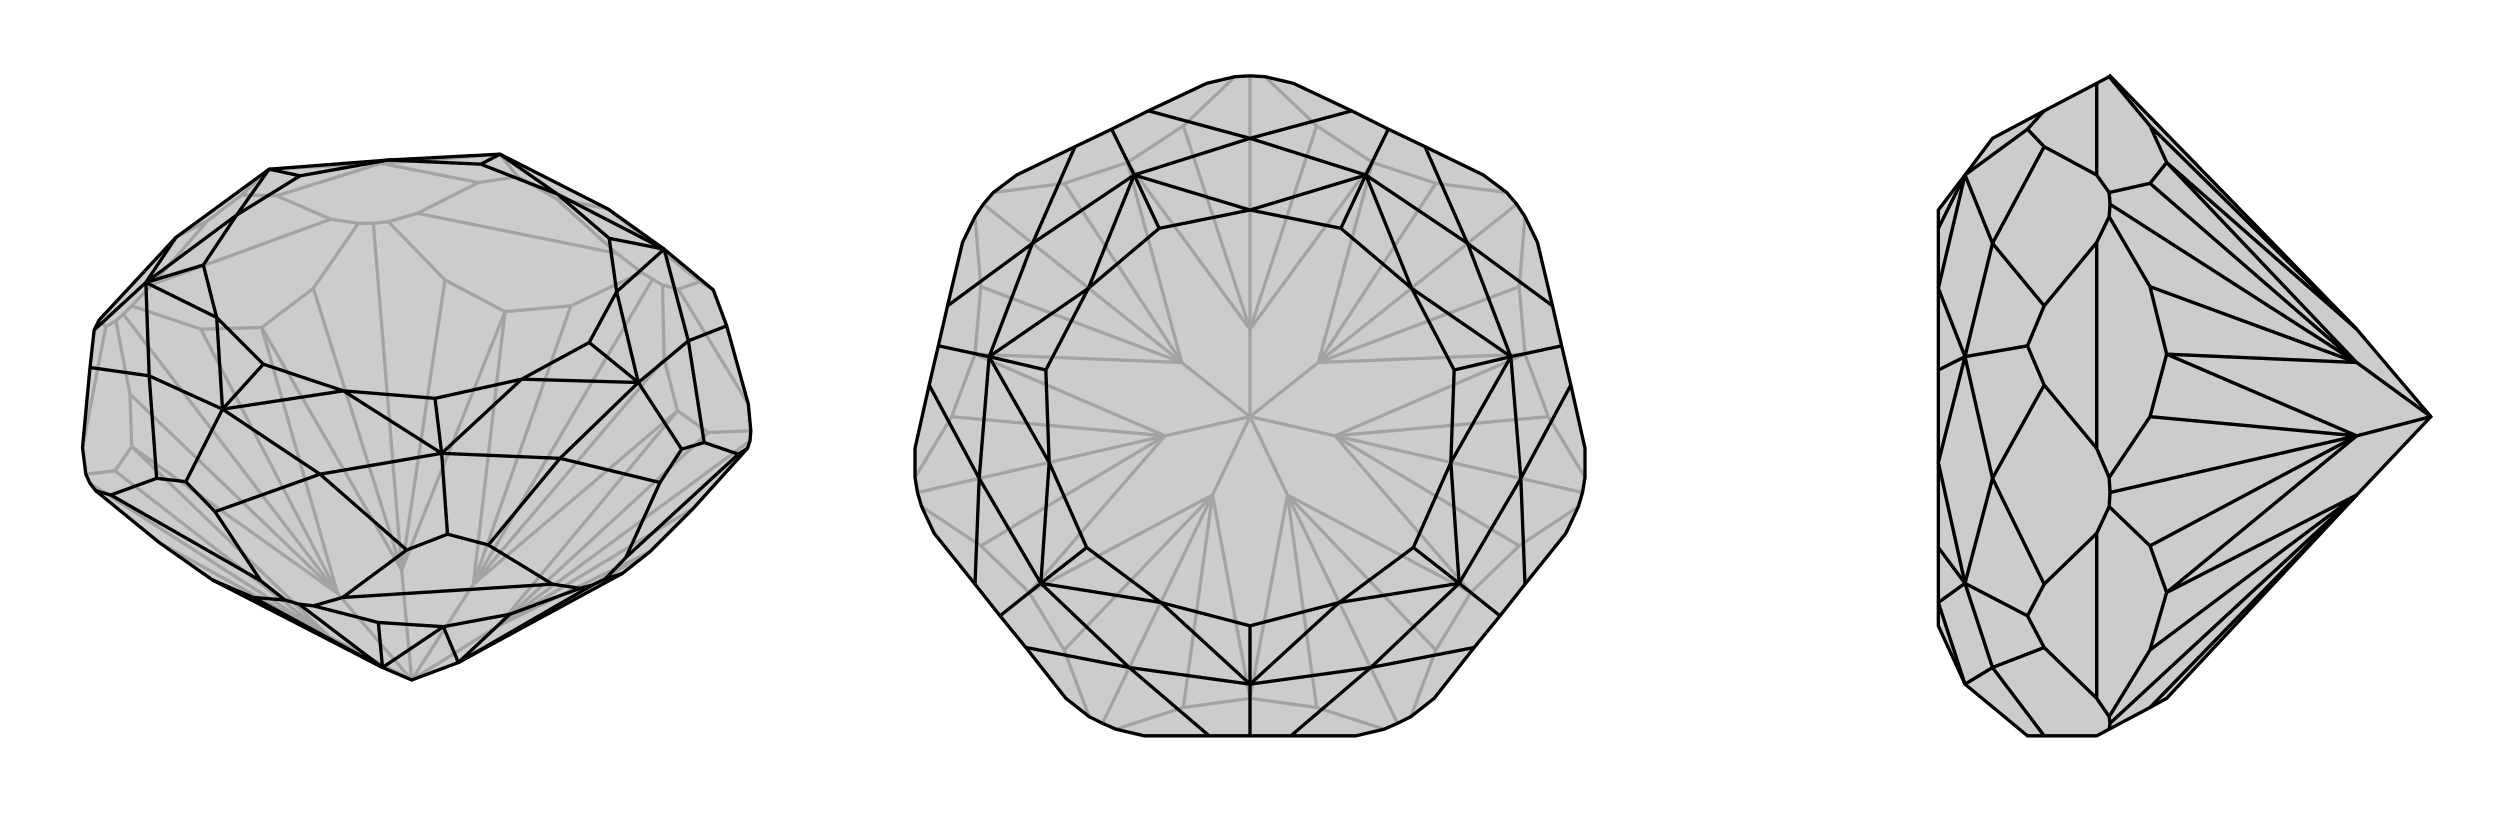 <svg xmlns="http://www.w3.org/2000/svg" viewBox="0 0 3000 1000">
    <g stroke="currentColor" stroke-width="4" fill="none" transform="translate(-6 -24)">
        <path fill="currentColor" stroke="none" fill-opacity=".2" d="M261,720L465,825L500,840L556,819L753,712L786,686L838,634L903,562L906,553L907,541L904,509L878,415L862,372L803,323L736,275L606,209L472,216L329,227L217,309L125,408L119,420L114,465L105,561L109,593L114,604L121,613L197,675z" />
<path stroke-opacity=".2" d="M820,371L904,509M746,328L507,280M189,365L403,287M105,561L133,416M803,455L801,366M856,543L907,541M604,775L906,553M540,360L472,290M691,391L776,351M574,725L789,359M247,419L164,391M382,370L436,292M488,708L454,292M144,589L109,593M401,788L114,604M162,497L145,409M411,736L154,401M197,675L401,788M838,634L604,775M856,543L819,517M856,543L604,775M803,455L819,517M803,455L574,725M691,391L612,398M574,725L691,391M540,360L612,398M540,360L488,708M382,370L320,417M488,708L382,370M247,419L320,417M247,419L411,736M162,497L164,560M411,736L162,497M144,589L164,560M401,788L144,589M401,788L261,720M556,819L786,686M604,775L786,686M604,775L819,517M574,725L819,517M604,775L500,840M574,725L612,398M488,708L612,398M574,725L500,840M488,708L320,417M411,736L320,417M488,708L500,840M411,736L164,560M401,788L164,560M401,788L500,840M411,736L500,840M820,371L846,362M746,328L673,262M820,371L801,366M746,328L776,351M801,366L789,359M776,351L789,359M189,365L255,289M133,416L125,408M189,365L164,391M133,416L145,409M164,391L154,401M145,409L154,401M507,280L580,243M403,287L338,259M507,280L472,290M403,287L436,292M472,290L454,292M436,292L454,292M846,362L862,372M846,362L736,275M673,262L627,236M673,262L736,275M255,289L296,258M255,289L217,309M580,243L627,236M580,243L463,220M627,236L606,209M338,259L296,258M338,259L463,220M296,258L329,227M463,220L606,209M463,220L329,227" />
<path d="M261,720L465,825L500,840L556,819L753,712L786,686L838,634L903,562L906,553L907,541L904,509L878,415L862,372L803,323L736,275L606,209L472,216L329,227L217,309L125,408L119,420L114,465L105,561L109,593L114,604L121,613L197,675z" />
<path d="M319,721L139,618M669,725L417,741M892,569L757,693M310,741L348,744M618,761L702,730M460,771L382,751M465,825L365,749M753,712L732,719M556,819L717,726M310,741L261,720M310,741L465,825M460,771L538,776M465,825L460,771M618,761L538,776M618,761L556,819M465,825L538,776M556,819L538,776M892,569L851,555M892,569L903,562M669,725L592,678M757,693L798,603M669,725L702,730M757,693L732,719M702,730L717,726M732,719L717,726M319,721L264,638M417,741L494,684M319,721L348,744M417,741L382,751M348,744L365,749M382,751L365,749M139,618L194,598M139,618L121,613M851,555L824,563M851,555L832,433M878,415L832,433M592,678L543,665M592,678L678,574M798,603L824,563M798,603L678,574M824,563L772,483M264,638L229,602M264,638L390,593M494,684L543,665M494,684L390,593M543,665L536,568M114,465L185,475M194,598L229,602M194,598L185,475M229,602L273,515M119,420L181,363M832,433L772,483M832,433L803,323M678,574L536,568M678,574L772,483M390,593L273,515M390,593L536,568M185,475L181,363M185,475L273,515M217,309L181,363M803,323L675,257M606,209L675,257M772,483L746,374M803,323L746,374M803,323L737,310M536,568L632,479M772,483L632,479M772,483L713,435M273,515L418,493M536,568L418,493M536,568L528,502M181,363L266,405M273,515L266,405M273,515L322,461M329,227L290,282M181,363L290,282M181,363L250,342M606,209L583,221M329,227L366,235M675,257L737,310M675,257L583,221M746,374L713,435M746,374L737,310M632,479L528,502M632,479L713,435M418,493L322,461M418,493L528,502M266,405L250,342M266,405L322,461M290,282L366,235M290,282L250,342M472,216L583,221M472,216L366,235" />
    </g>
    <g stroke="currentColor" stroke-width="4" fill="none" transform="translate(1000 0)">
        <path fill="currentColor" stroke="none" fill-opacity=".2" d="M518,92L500,91L482,92L448,100L378,133L334,155L290,176L220,210L192,231L180,245L170,260L155,291L137,367L126,415L115,462L98,538L98,573L101,591L106,608L121,640L170,701L200,739L231,777L279,838L307,860L323,868L339,875L373,883L451,883L500,883L549,883L627,883L661,875L677,868L693,860L721,838L769,777L800,739L830,701L879,640L894,608L899,591L902,573L902,538L885,462L874,415L863,367L845,291L830,260L820,245L808,231L780,210L710,176L666,155L622,133L552,100z" />
<path stroke-opacity=".2" d="M580,849L661,875M420,849L339,875M823,655L894,608M723,780L693,860M545,594L677,868M823,344L830,260M858,500L902,573M602,523L899,591M580,151L518,92M723,220L808,231M582,435L820,245M277,220L192,231M420,151L482,92M500,395L500,91M142,500L98,573M177,344L170,260M418,435L180,245M277,780L307,860M455,594L323,868M177,655L106,608M398,523L101,591M420,849L500,838M420,849L455,594M580,849L500,838M580,849L545,594M723,780L765,711M545,594L723,780M823,655L765,711M823,655L602,523M858,500L830,425M858,500L602,523M823,344L830,425M823,344L582,435M723,220L647,195M723,220L582,435M580,151L647,195M580,151L500,395M420,151L353,195M500,395L420,151M277,220L353,195M277,220L418,435M177,344L170,425M418,435L177,344M142,500L170,425M142,500L398,523M177,655L235,711M398,523L177,655M277,780L235,711M455,594L277,780M455,594L500,838M545,594L500,838M545,594L765,711M602,523L765,711M545,594L500,500M602,523L830,425M582,435L830,425M602,523L500,500M582,435L647,195M500,395L647,195M582,435L500,500M500,395L353,195M418,435L353,195M500,395L500,500M418,435L170,425M398,523L170,425M418,435L500,500M398,523L235,711M455,594L235,711M455,594L500,500M398,523L500,500" />
<path d="M518,92L500,91L482,92L448,100L378,133L334,155L290,176L220,210L192,231L180,245L170,260L155,291L137,367L126,415L115,462L98,538L98,573L101,591L106,608L121,640L170,701L200,739L231,777L279,838L307,860L323,868L339,875L373,883L451,883L500,883L549,883L627,883L661,875L677,868L693,860L721,838L769,777L800,739L830,701L879,640L894,608L899,591L902,573L902,538L885,462L874,415L863,367L845,291L830,260L820,245L808,231L780,210L710,176L666,155L622,133L552,100z" />
<path d="M622,133L500,166M378,133L500,166M863,367L761,292M710,176L761,292M666,155L639,210M830,701L825,574M885,462L825,574M874,415L813,428M549,883L645,801M769,777L645,801M800,739L751,700M231,777L355,801M451,883L355,801M500,883L500,821M115,462L175,574M170,701L175,574M200,739L249,700M290,176L239,292M334,155L361,210M137,367L239,292M126,415L187,428M500,166L639,210M500,166L361,210M761,292L813,428M761,292L639,210M825,574L751,700M825,574L813,428M645,801L500,821M645,801L751,700M355,801L249,700M355,801L500,821M175,574L187,428M175,574L249,700M239,292L361,210M239,292L187,428M639,210L500,252M361,210L500,252M813,428L694,346M639,210L694,346M639,210L609,274M751,700L741,555M813,428L741,555M813,428L745,444M500,821L607,723M751,700L607,723M751,700L696,657M249,700L393,723M500,821L393,723M500,821L500,751M187,428L259,555M249,700L259,555M249,700L304,657M361,210L306,346M361,210L391,274M187,428L306,346M187,428L255,444M500,252L609,274M500,252L391,274M694,346L745,444M694,346L609,274M741,555L696,657M741,555L745,444M607,723L500,751M607,723L696,657M393,723L304,657M393,723L500,751M259,555L255,444M259,555L304,657M306,346L391,274M306,346L255,444" />
    </g>
    <g stroke="currentColor" stroke-width="4" fill="none" transform="translate(2000 0)">
        <path fill="currentColor" stroke="none" fill-opacity=".2" d="M600,838L828,594L917,500L828,395L532,91L531,92L516,100L453,133L391,166L358,210L326,252L326,274L326,346L326,444L326,555L326,657L326,723L326,751L358,821L433,883L453,883L516,883L531,875L580,849z" />
<path stroke-opacity=".2" d="M516,100L516,210M516,538L516,291M516,838L516,640M580,220L531,231M580,151L531,92M580,500L531,573M580,344L531,260M828,435L532,245M580,780L531,860M828,594L532,868M580,655L531,608M828,523L532,591M580,849L828,594M580,151L600,195M828,395L580,151M580,220L600,195M580,220L828,435M580,344L600,425M828,435L580,344M580,500L600,425M580,500L828,523M580,655L600,711M828,523L580,655M580,780L600,711M828,594L580,780M828,395L600,195M828,435L600,195M828,435L600,425M828,523L600,425M828,435L917,500M828,523L600,711M828,594L600,711M828,523L917,500M516,838L453,777M516,838L531,860M531,875L532,868M531,860L532,868M516,538L453,462M516,640L453,701M516,538L531,573M516,640L531,608M531,573L532,591M531,608L532,591M516,210L453,176M516,291L453,367M516,210L531,231M516,291L531,260M531,231L532,245M531,260L532,245M453,133L433,155M453,777L433,739M453,777L391,801M453,883L391,801M453,462L433,415M453,462L391,574M453,701L433,739M453,701L391,574M433,739L358,700M453,176L433,155M453,176L391,292M433,155L358,210M453,367L433,415M453,367L391,292M433,415L358,428M391,801L358,700M391,801L358,821M391,574L358,428M391,574L358,700M391,292L358,210M391,292L358,428M358,700L326,723M358,821L326,723M358,428L326,555M358,700L326,555M358,700L326,657M358,210L326,346M358,210L326,274M358,428L326,346M358,428L326,444" />
<path d="M600,838L828,594L917,500L828,395L532,91L531,92L516,100L453,133L391,166L358,210L326,252L326,274L326,346L326,444L326,555L326,657L326,723L326,751L358,821L433,883L453,883L516,883L531,875L580,849z" />
<path d="M516,640L516,838M516,291L516,538M516,100L516,210M580,655L531,608M580,780L531,860M828,594L532,868M580,344L531,260M580,500L531,573M828,523L532,591M580,151L531,92M580,220L531,231M828,435L532,245M580,849L828,594M580,780L600,711M828,594L580,780M580,655L600,711M580,655L828,523M580,500L600,425M580,500L828,523M580,344L600,425M580,344L828,435M580,220L600,195M580,220L828,435M580,151L600,195M580,151L828,395M828,594L600,711M828,523L600,711M828,523L600,425M828,435L600,425M828,523L917,500M828,435L600,195M828,395L600,195M828,435L917,500M516,291L453,367M516,210L453,176M516,291L531,260M516,210L531,231M531,260L532,245M531,231L532,245M516,640L453,701M516,538L453,462M516,640L531,608M516,538L531,573M531,608L532,591M531,573L532,591M516,838L453,777M516,838L531,860M531,875L532,868M531,860L532,868M453,133L433,155M453,367L433,415M453,367L391,292M453,176L433,155M453,176L391,292M433,155L358,210M453,701L433,739M453,701L391,574M453,462L433,415M453,462L391,574M433,415L358,428M453,883L391,801M453,777L433,739M453,777L391,801M433,739L358,700M391,292L358,428M391,292L358,210M391,574L358,700M391,574L358,428M391,801L358,821M391,801L358,700M358,428L326,346M358,210L326,346M358,210L326,274M358,700L326,555M358,428L326,555M358,428L326,444M358,821L326,723M358,700L326,723M358,700L326,657" />
    </g>
</svg>